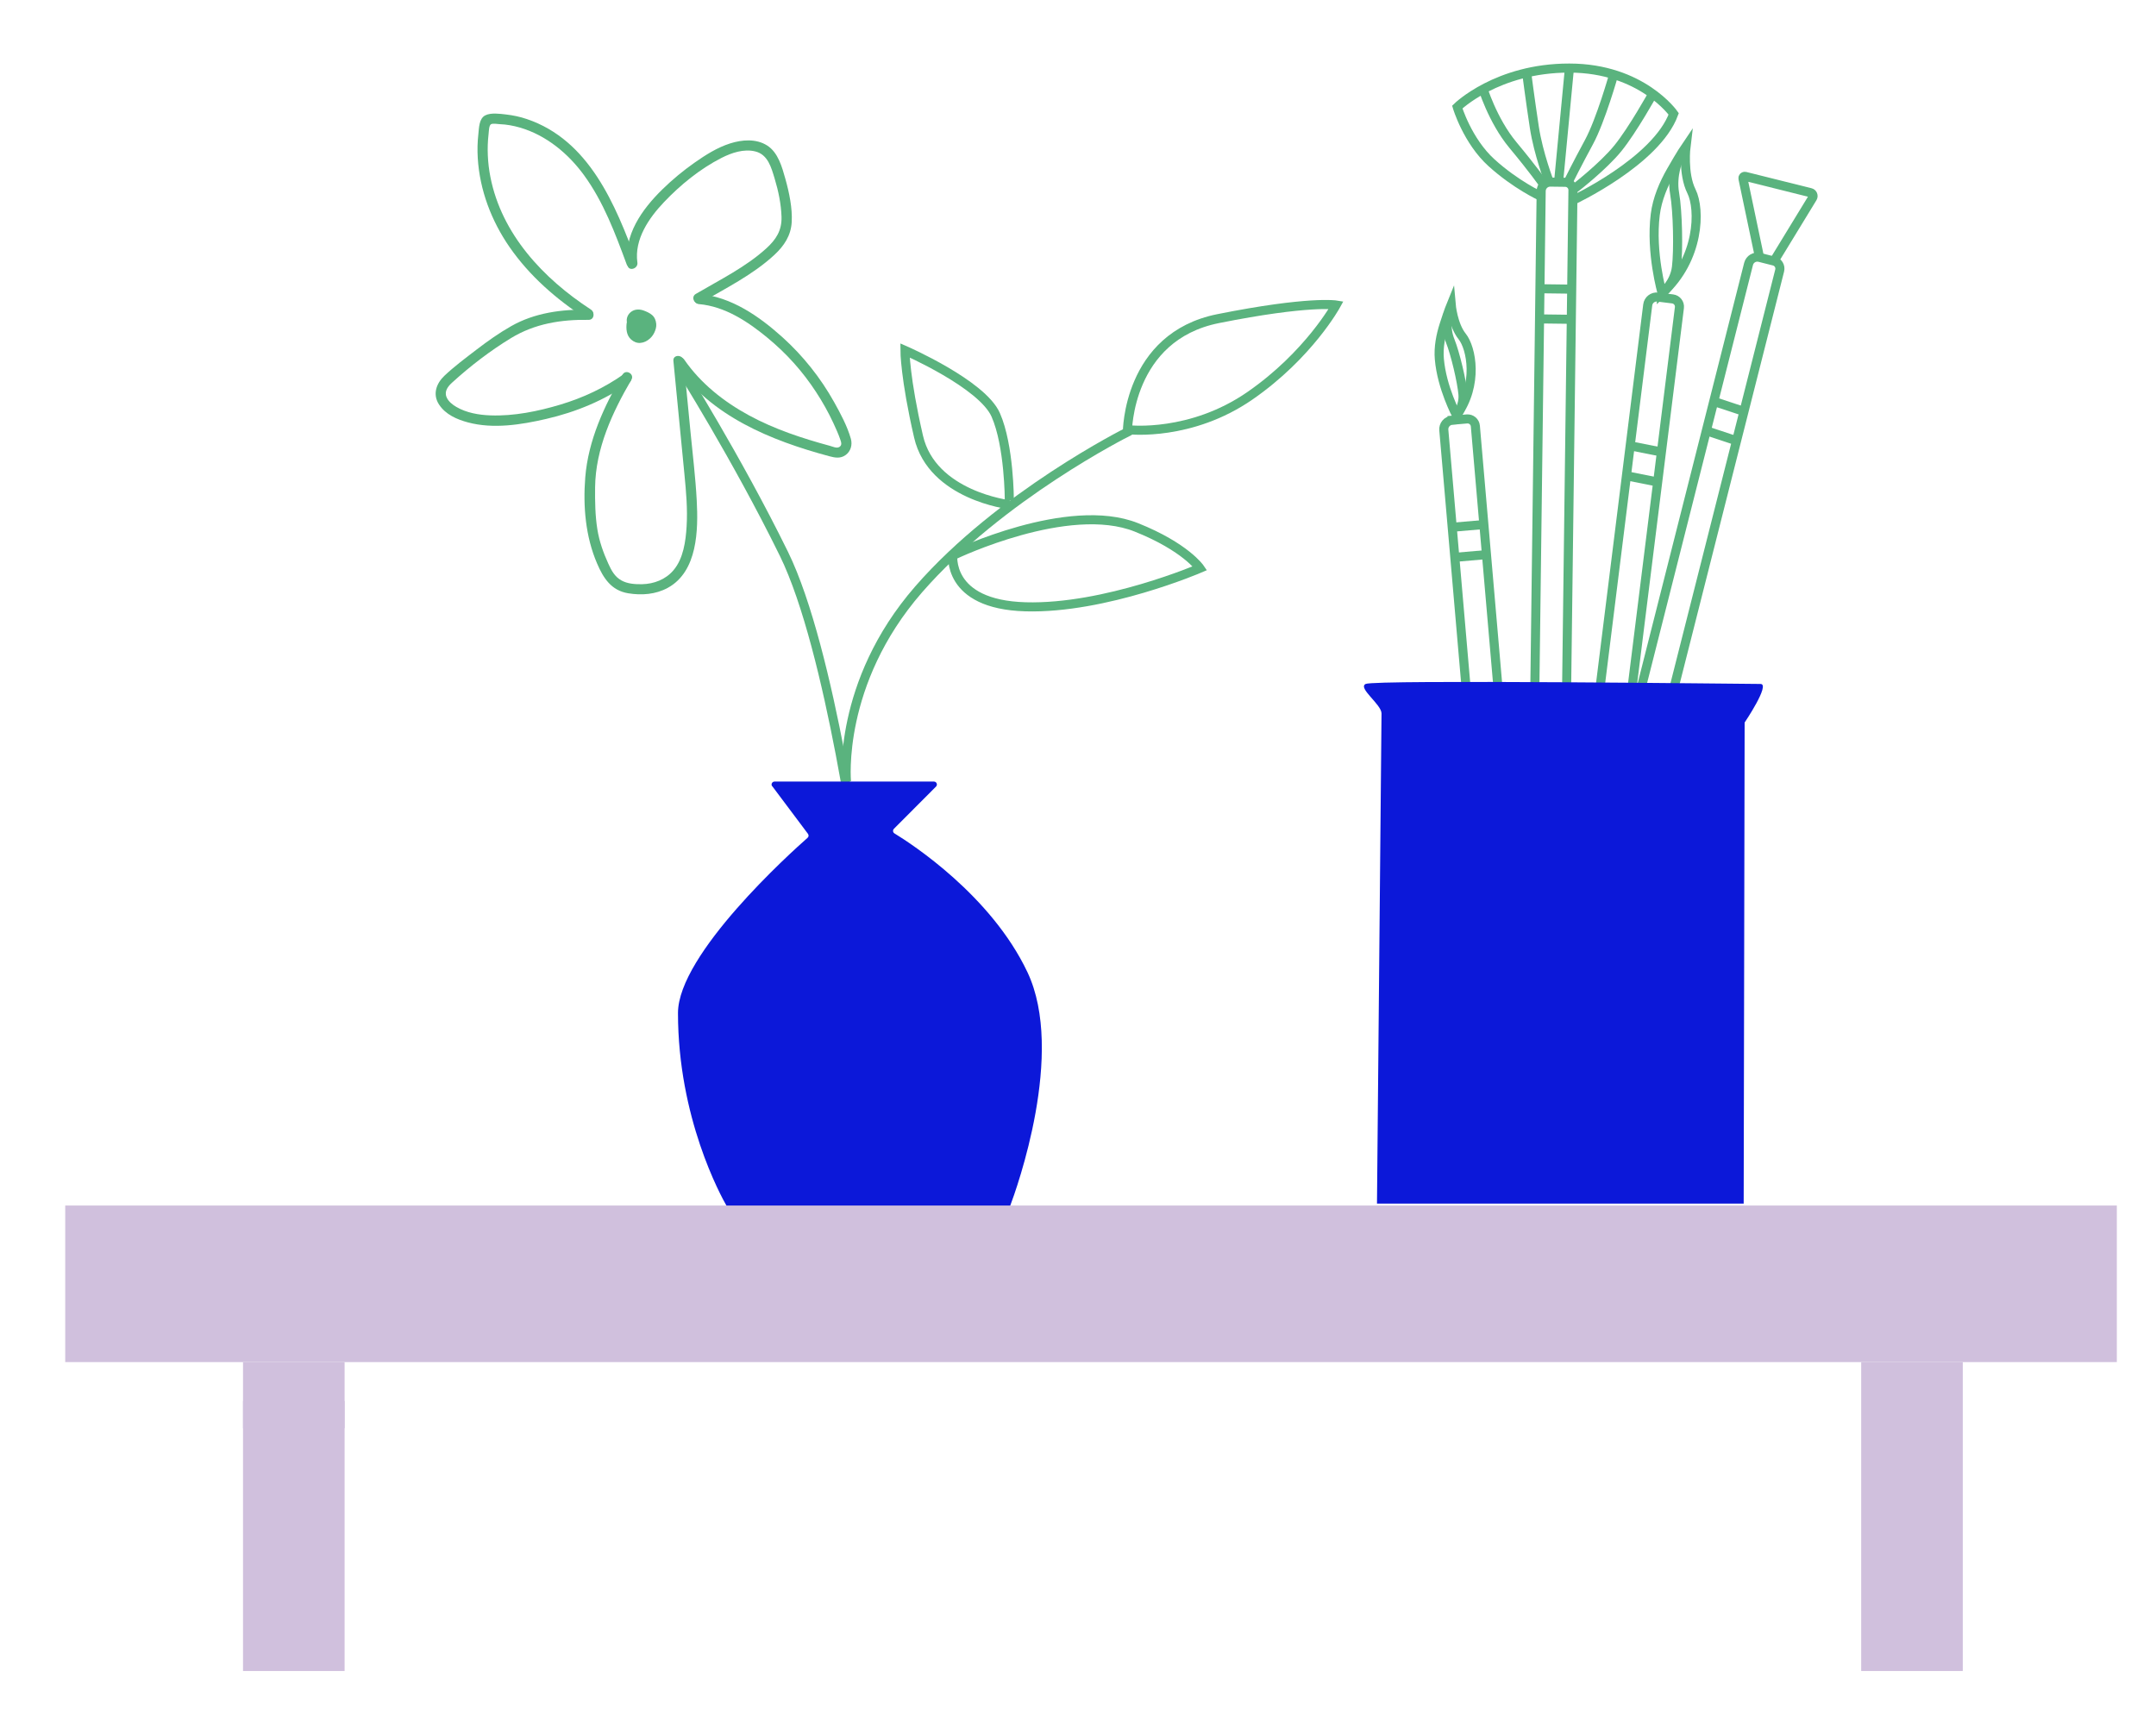 <?xml version="1.0" encoding="UTF-8"?>
<svg id="vase2" xmlns="http://www.w3.org/2000/svg" viewBox="0 0 475 382">
  <defs>
    <style>
      .cls-1 {
        fill: #d0c0dd;
      }

      .cls-2 {
        stroke: #5ab37e;
        stroke-width: 2px;
      }

      .cls-2, .cls-3 {
        fill: none;
        stroke-miterlimit: 10;
      }

      .cls-4 {
        fill: #0c18d9;
      }

      .cls-3 {
        stroke: #d0c0dd;
        stroke-width: 6px;
      }

      .cls-5 {
        fill: #5ab37e;
      }
    </style>
  </defs>
  <g>
    <path class="cls-2" d="M189.69,194.21s-6.56-50.94-16.98-72.17c-10.42-21.23-22.96-41.1-22.96-41.1"/>
    <g>
      <path class="cls-5" d="M130.17,68.2c-10.48-6.83-19.65-16.58-22.13-29.21-.61-3.11-.76-6.31-.4-9.45.07-.57.07-1.89.53-2.16.4-.24,1.49-.04,1.94-.02,1.51.06,2.99.33,4.44.75,5.76,1.67,10.65,5.72,14.13,10.51,4.3,5.91,6.87,12.82,9.38,19.62.5,1.35,2.67.76,2.17-.6-4.62-12.51-10.4-26.76-24.17-31.41-1.5-.51-3.04-.83-4.61-1.01-1.34-.15-3.27-.43-4.52.19-1.41.7-1.39,2.79-1.54,4.14-.2,1.76-.24,3.54-.13,5.31.43,7.03,3.01,13.82,7,19.58,4.41,6.37,10.31,11.5,16.77,15.71,1.22.79,2.35-1.15,1.14-1.94h0Z"/>
      <path class="cls-5" d="M140.42,57.82c-.69-5.09,2.54-9.78,5.87-13.28,3.63-3.82,7.93-7.32,12.64-9.73,2.23-1.14,4.96-2.07,7.48-1.44,2.78.69,3.52,3.55,4.26,5.99.82,2.71,1.42,5.57,1.51,8.41.09,3.01-1.2,5.01-3.36,6.97-4.54,4.13-10.28,6.94-15.53,10.03-1.25.73-.12,2.68,1.14,1.94,5.49-3.22,11.45-6.17,16.15-10.52,2.17-2.01,3.69-4.28,3.85-7.3s-.55-6.45-1.39-9.44c-.74-2.63-1.59-5.85-4.04-7.4s-5.57-1.27-8.16-.44c-2.85.91-5.44,2.56-7.87,4.27s-4.86,3.71-7.04,5.85c-4.5,4.41-8.58,10.09-7.67,16.71.19,1.43,2.36.82,2.17-.6h0Z"/>
      <path class="cls-5" d="M153.99,67.01c5.72.51,10.73,3.82,15.06,7.39s7.79,7.47,10.74,11.98c1.43,2.18,2.71,4.47,3.81,6.83.56,1.21,1.12,2.44,1.55,3.7.19.57.41,1.2-.24,1.59-.59.35-1.46-.1-2.07-.26-6.12-1.66-12.2-3.66-17.8-6.7s-10.66-7.05-14.29-12.3c-.82-1.18-2.77-.06-1.94,1.14,7.86,11.35,21.03,16.69,33.89,20.15,1.28.34,2.46.56,3.6-.26s1.53-2.25,1.16-3.58c-.79-2.79-2.28-5.56-3.69-8.09-2.97-5.32-6.82-10.17-11.34-14.25-5.17-4.66-11.31-8.95-18.42-9.58-1.44-.13-1.43,2.12,0,2.25h0Z"/>
      <path class="cls-5" d="M137.15,82.54c-4.07,6.96-7.56,14.53-8.21,22.66-.51,6.39.06,13.04,2.6,18.95,1.38,3.23,3.13,5.97,6.86,6.58,2.96.49,6.07.26,8.74-1.21,6.56-3.61,6.71-12.73,6.36-19.26-.27-5.06-.89-10.11-1.38-15.15s-1.01-10.4-1.51-15.6c-.14-1.43-2.39-1.44-2.25,0,.81,8.33,1.62,16.66,2.43,24.99.37,3.82.72,7.67.48,11.52-.2,3.25-.71,7.07-2.9,9.64-1.73,2.04-4.29,3.01-6.92,3.07-1.5.03-3.2-.08-4.54-.83-1.49-.83-2.21-2.21-2.89-3.7-1.1-2.42-1.99-4.92-2.41-7.55-.49-3.03-.53-6.21-.5-9.27.1-8.52,3.78-16.49,8-23.71.73-1.25-1.21-2.39-1.94-1.14h0Z"/>
      <path class="cls-5" d="M137.46,82.42c-4.26,3.02-8.99,5.23-13.98,6.73-4.93,1.48-10.25,2.57-15.43,2.38-2.55-.09-5.29-.56-7.52-1.87-.84-.49-1.74-1.19-2.13-2.11-.58-1.33.29-2.42,1.25-3.28,3.96-3.61,8.38-7,12.95-9.78,5.26-3.19,11-4.1,17.08-4.01,1.45.02,1.45-2.23,0-2.25-5.9-.09-11.84.67-17.05,3.63-2.68,1.52-5.2,3.31-7.64,5.18s-4.89,3.69-7.08,5.76c-1.8,1.71-2.64,4.1-1.19,6.33s3.97,3.3,6.39,3.95c5.58,1.49,11.7.51,17.23-.77,6.51-1.5,12.8-4.08,18.26-7.95,1.17-.83.05-2.78-1.14-1.94h0Z"/>
    </g>
    <path class="cls-5" d="M138.07,71.15c-.16,1.28-.07,2.72.96,3.65.56.51,1.29.83,2.06.76.81-.07,1.49-.42,2.09-.96.41-.37.76-.84.99-1.34.27-.59.47-1.22.41-1.88-.06-.74-.34-1.46-.91-1.96-.53-.46-1.17-.73-1.82-.98-.82-.31-1.79-.35-2.57.11-.9.53-1.4,1.57-1.13,2.6.2.76,1.08,1.29,1.85,1.05s1.26-1.03,1.05-1.85c-.01-.04-.02-.08-.02-.12l.05.4c0-.06,0-.11,0-.17l-.05.4c.01-.06.03-.11.05-.17l-.15.36c.04-.07.08-.14.13-.2l-.23.3c.06-.06.11-.12.18-.17l-.3.23c.07-.05.14-.09.22-.13l-.36.15c.08-.03.16-.06.24-.07l-.4.05c.16-.02.3-.02.46,0l-.4-.05c.29.05.55.14.82.26l-.36-.15c.31.13.62.26.89.46l-.3-.23c.09.07.17.15.24.24l-.23-.3c.07.1.13.2.18.31l-.15-.36c.04.11.07.22.09.34l-.05-.4c.02.16.02.32,0,.48l.05-.4c-.03.23-.1.45-.19.67l.15-.36c-.1.24-.23.46-.39.66l.23-.3c-.16.2-.34.38-.54.54l.3-.23c-.15.11-.31.21-.48.28l.36-.15c-.13.05-.25.09-.39.11l.4-.05c-.11.01-.22.01-.33,0l.4.05c-.11-.02-.21-.05-.31-.09l.36.15c-.09-.04-.18-.09-.26-.16l.3.23c-.1-.08-.18-.16-.26-.26l.23.3c-.1-.14-.19-.28-.26-.43l.15.36c-.07-.17-.11-.35-.14-.53l.05.4c-.06-.48-.01-.96.05-1.44.04-.35-.2-.82-.44-1.06-.26-.26-.69-.46-1.06-.44s-.79.14-1.06.44l-.23.3c-.14.23-.2.49-.2.76h0Z"/>
    <ellipse class="cls-2" cx="141.35" cy="71.77" rx="1.64" ry="1.83"/>
  </g>
  <path class="cls-2" d="M186.49,172.21s-2.09-21.68,15.9-42.34c17.99-20.66,45.99-34.66,45.99-34.66,0,0,0-21,20-25s26-3,26-3c0,0-6,11-19,20s-26.5,7.5-26.5,7.5"/>
  <path class="cls-2" d="M210.37,122.21s25-12,40-6c10.83,4.33,14,9,14,9,0,0-20.87,9-38.44,8.5s-16-11.65-16-11.65"/>
  <path class="cls-2" d="M222.37,111.21s-17-2-20-15-3-19-3-19c0,0,17,7.4,20,14.2s3,18.8,3,18.8"/>
  <path class="cls-5" d="M141.35,70.73l-1.17,1.04s-.69.88,0,.91,1.69.03,1.69-.97-.53-.98-.53-.98Z"/>
  <path class="cls-4" d="M170.15,173.25l7.86,10.49c.2.27.17.65-.09.87-3.66,3.22-28.55,25.64-28.55,38.61,0,23.05,9.35,40.15,10.81,42.68.12.2.33.32.56.32h61.18c.27,0,.51-.16.6-.41,1.45-3.85,12.25-33.83,3.84-51.59-8.02-16.94-25.58-28.31-29.3-30.58-.36-.22-.41-.71-.12-1.01l9.28-9.31c.41-.41.12-1.1-.46-1.1h-35.12c-.53,0-.84.61-.52,1.03Z"/>
  <path class="cls-2" d="M326.57,92.18h3.29c.95,0,1.72.77,1.72,1.72v149.78c0,1.93-1.57,3.5-3.5,3.5h0c-1.93,0-3.5-1.57-3.5-3.5V94.18c0-1.1.89-1.99,1.99-1.99Z" transform="translate(-13.39 28.88) rotate(-4.94)"/>
  <path class="cls-2" d="M320.9,91.51s-3.25-6.08-3.79-12.39c-.23-2.61.32-5.28,1.04-7.53,1.02-3.18,1.56-4.5,1.56-4.5,0,0,.39,4.51,2.43,7.05,2.04,2.55,3.64,10.58-1.22,17.36Z"/>
  <path class="cls-2" d="M318.98,69.31s-.66,2.88.5,5.75,2.6,9.09,2.83,11.8c.23,2.7-1.41,4.66-1.41,4.66"/>
  <path class="cls-2" d="M355.64,65.07h3.29c.95,0,1.72.77,1.72,1.72v149.78c0,1.93-1.57,3.5-3.5,3.5h0c-1.93,0-3.5-1.57-3.5-3.5V67.06c0-1.1.89-1.99,1.99-1.99Z" transform="translate(20.37 -43.07) rotate(7.1)"/>
  <path class="cls-2" d="M366.19,64.59s-2.56-8.88-1.51-17.31c.43-3.49,1.9-6.84,3.47-9.58,2.22-3.89,3.3-5.47,3.3-5.47,0,0-.75,6.02,1.21,9.94s1.81,14.9-6.47,22.43Z"/>
  <path class="cls-2" d="M369.9,34.92s-1.67,3.6-.96,7.68.86,12.66.41,16.27c-.45,3.61-3.16,5.72-3.16,5.72"/>
  <line class="cls-2" x1="320.44" y1="116.14" x2="327.39" y2="115.54"/>
  <line class="cls-2" x1="320.52" y1="122.81" x2="327.49" y2="122.21"/>
  <line class="cls-2" x1="359.42" y1="98.29" x2="366.27" y2="99.64"/>
  <line class="cls-2" x1="357.64" y1="104.71" x2="364.51" y2="106.07"/>
  <path class="cls-2" d="M368.59,54.7h3.29c.95,0,1.72.77,1.72,1.72v149.78c0,1.93-1.57,3.5-3.5,3.5h0c-1.93,0-3.5-1.57-3.5-3.5V56.69c0-1.1.89-1.99,1.99-1.99Z" transform="translate(43.77 -86.79) rotate(14.21)"/>
  <line class="cls-2" x1="377.83" y1="88.54" x2="384.45" y2="90.73"/>
  <line class="cls-2" x1="375.27" y1="94.7" x2="381.91" y2="96.9"/>
  <path class="cls-2" d="M340.57,40.16h3.29c.95,0,1.72.77,1.72,1.72v149.78c0,1.93-1.57,3.5-3.5,3.5h0c-1.93,0-3.5-1.57-3.5-3.5V42.15c0-1.1.89-1.99,1.99-1.99Z" transform="translate(1.53 -4.37) rotate(.73)"/>
  <line class="cls-2" x1="339.77" y1="63.63" x2="346.75" y2="63.72"/>
  <line class="cls-2" x1="339.19" y1="70.27" x2="346.19" y2="70.36"/>
  <g>
    <path class="cls-2" d="M346.37,44.21s18.51-8.61,22.37-19.12c0,0-7.04-10.07-22.98-10.09-15.94-.02-24.7,8.59-24.7,8.59,0,0,2.21,7.45,7.56,12.29s10.75,7.32,10.75,7.32"/>
    <path class="cls-2" d="M364.13,20.68s-4.4,7.93-7.67,11.97-9.49,8.84-9.49,8.84"/>
    <path class="cls-2" d="M355.51,16.46s-2.83,10.05-5.45,14.88c-2.62,4.83-4.43,8.49-4.43,8.49"/>
    <line class="cls-2" x1="343.37" y1="40.21" x2="345.77" y2="15"/>
    <path class="cls-2" d="M341.37,40.21s-2.43-6.27-3.33-12.15-1.75-12.48-1.75-12.48"/>
    <path class="cls-2" d="M339.96,40.45s-2.06-2.99-6.63-8.48c-4.57-5.49-6.78-12.94-6.78-12.94"/>
  </g>
  <path class="cls-2" d="M387.65,56.7l-3.65-17.37c-.06-.29.2-.54.49-.47l14.38,3.59c.5.12.73.7.47,1.14l-8.49,13.91"/>
  <path class="cls-4" d="M303.37,265.21h80.79l.21-106s5.74-8.5,3.5-8.5c-3,0-85-1-87,0-1.79.9,3.5,4.5,3.5,6.5s-1,108-1,108Z"/>
  <g>
    <rect class="cls-1" x="53.54" y="300.14" width="22.38" height="68.07"/>
    <rect class="cls-1" x="410.05" y="300.14" width="22.38" height="68.07"/>
    <rect class="cls-1" x="14.37" y="265.64" width="452" height="34.5"/>
    <line class="cls-3" x1="53.54" y1="311.71" x2="75.92" y2="311.71"/>
  </g>
</svg>